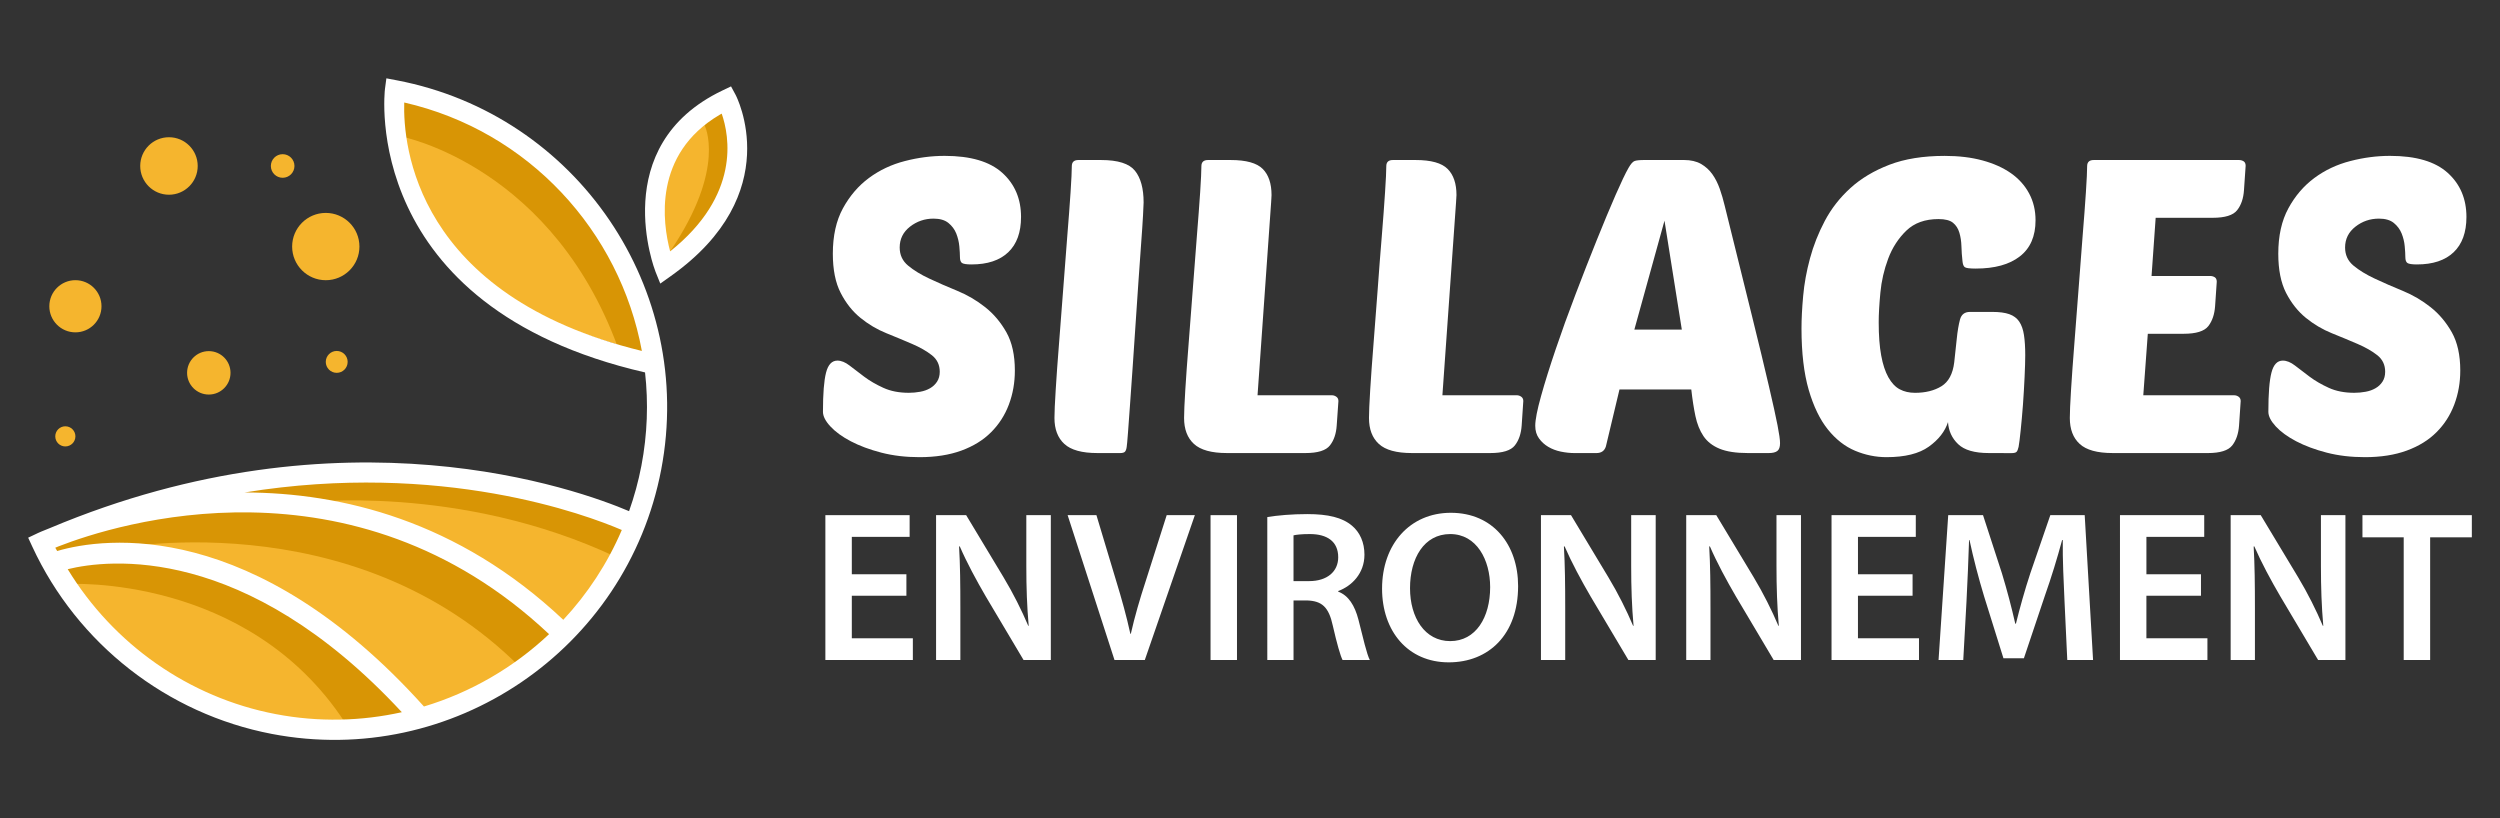 <?xml version="1.0" encoding="utf-8"?>
<!-- Generator: Adobe Illustrator 16.0.0, SVG Export Plug-In . SVG Version: 6.00 Build 0)  -->
<!DOCTYPE svg PUBLIC "-//W3C//DTD SVG 1.1//EN" "http://www.w3.org/Graphics/SVG/1.1/DTD/svg11.dtd">
<svg version="1.1" id="Calque_1" xmlns="http://www.w3.org/2000/svg" xmlns:xlink="http://www.w3.org/1999/xlink" x="0px" y="0px"
	 width="207px" height="67.75px" viewBox="0 0 207 67.75" enable-background="new 0 0 207 67.75" xml:space="preserve">
<rect x="0" y="0" width="207" height="67.75" fill="#333333" stroke="none"/>
<g>
	<path fill="#F5B52E" d="M4.85,46.99c0,0,14.798-5.361,29.139,12.27C33.989,59.26,15.248,64.933,4.85,46.99z"/>
	<path fill="#F5B52E" d="M3.822,45.125c0,0,11.82-4.796,23.262-2.608c11.443,2.187,19.271,9.642,19.271,9.642
		s-4.567,5.417-11.058,6.661c0,0-8.527-9.368-17.257-11.556S4.401,46.267,4.401,46.267L3.822,45.125z"/>
	<path fill="#F5B52E" d="M18.674,40.608c0,0,15.314-4.164,33.398,3.067l-3.852,7.082l-1.777,0.938
		C46.443,51.695,36.945,41.566,18.674,40.608z"/>
	<path fill="#D89505" d="M5.599,48.356c0,0,14.898-0.876,22.964,11.467c0.113,0.176,5.836-0.573,5.836-0.573l-5.151-4.777
		l-6.53-4.793l-8.479-3.133l-3.455-0.461l-3.4,0.156l-2.327,0.487L5.599,48.356z"/>
	<path fill="#D89505" d="M8.905,45.525c0,0,20.194-4.285,34.194,9.749l3.017-2.969l-5.669-4.842l-8.317-3.598l-9.131-2.13
		l-6.383,0.004l-8.73,1.522l-4.222,1.499l0.309,0.979c0,0,0.49,0.592,0.662,0.623C4.803,46.397,8.905,45.525,8.905,45.525z"/>
	<path fill="#D89505" d="M24.966,41.631c0,0,13.05-1.65,26.087,4.51l1.08-2.79l-4.013-1.537c0,0-4.823-1.106-4.995-1.142
		c-0.17-0.031-10.58-1.408-10.58-1.408l-9.714,0.367l-3.744,0.875l0.048,1.026L24.966,41.631z"/>
	<path fill="#F5B52E" d="M33.47,8.487c0,0-2.477,15.344,19.677,20.571C53.146,29.059,51.536,12.249,33.47,8.487z"/>
	<path fill="#D89505" d="M33.21,11.298c0,0,12.827,2.453,18.217,18.214c0,0,2.968,0.46,2.774,0.158
		c-0.192-0.302-0.928-3.954-0.928-3.954l-3.62-7.234l-5.274-5.316l-5.921-3.726l-5.53-1.813l-0.518,1.55L33.21,11.298z"/>
	<path fill="#F5B52E" d="M59.757,9.408c0,0-7.024,2.325-4.409,11.839C55.348,21.247,63.31,16.525,59.757,9.408z"/>
	<path fill="#D89505" d="M58.333,10.366c0,0,1.87,3.513-2.846,10.447l1.82-0.3l2.062-2.868l0.815-2.22l0.366-3.97l-0.48-2.292
		l-0.593-0.609L58.333,10.366z"/>
	<g>
		<path fill="#FFFFFF" d="M32.86,6.651l-0.868-0.165l-0.116,0.874C31.851,7.542,29.73,25.384,53.41,30.838
			c0.282,2.52,0.197,5.115-0.303,7.73c-0.248,1.296-0.594,2.549-1.02,3.756c-4.191-1.784-23.63-8.843-47.956,1.401
			c-0.599,0.233-0.95,0.391-1.025,0.426c-0.001,0.003-0.002,0.003-0.002,0.003l0,0c-0.006,0.002-0.022,0.01-0.023,0.011
			l-0.749,0.355l0.348,0.752c3.726,8.042,11.142,13.835,19.838,15.498c14.921,2.853,29.38-6.967,32.23-21.888
			C57.6,23.961,47.781,9.503,32.86,6.651z M33.47,8.487c10.309,2.357,17.854,10.67,19.677,20.571
			C34.361,24.465,33.365,11.991,33.47,8.487z M5.606,47.128c3.312-0.81,14.663-2.188,27.665,11.842
			c-3.337,0.742-6.874,0.84-10.44,0.158C15.626,57.752,9.385,53.334,5.606,47.128z M35.104,58.499
			C21.053,42.874,8.649,44.464,4.734,45.624c-0.049-0.096-0.11-0.178-0.158-0.273c0.097-0.043,0.194-0.078,0.29-0.12
			c4.718-1.837,24.293-8.06,40.596,7.277C42.533,55.269,38.983,57.33,35.104,58.499z M20.251,40.775
			c16.318-2.645,28.305,1.849,31.234,3.108c-1.188,2.782-2.841,5.289-4.845,7.437C37.896,43.079,28.245,40.795,20.251,40.775z"/>
		<path fill="#FFFFFF" d="M60.907,7.852l-0.377-0.7l-0.717,0.343c-9.59,4.583-5.578,14.899-5.537,15.002l0.395,0.983l0.863-0.613
			C65.177,16.031,60.952,7.933,60.907,7.852z M59.757,9.408c0.644,1.854,1.566,6.749-4.27,11.405
			c-0.627-2.36-1.432-8.046,4.086-11.3C59.632,9.479,59.693,9.443,59.757,9.408z"/>
	</g>
	<circle fill="#F5B52E" cx="26.975" cy="20.415" r="2.786"/>
	<circle fill="#F5B52E" cx="27.88" cy="29.965" r="0.906"/>
	<circle fill="#F5B52E" cx="6.244" cy="25.359" r="2.16"/>
	<circle fill="#F5B52E" cx="13.99" cy="13.743" r="2.38"/>
	<circle fill="#F5B52E" cx="23.404" cy="13.743" r="0.977"/>
	<circle fill="#F5B52E" cx="17.289" cy="30.871" r="1.798"/>
	<circle fill="#F5B52E" cx="5.41" cy="36.131" r="0.834"/>
	<g>
		<g>
			<path fill="#FFFFFF" d="M78.22,12.906c2.141,0,3.729,0.467,4.766,1.401c1.037,0.935,1.556,2.153,1.556,3.657
				c0,1.277-0.354,2.25-1.059,2.922c-0.707,0.673-1.721,1.009-3.043,1.009c-0.409,0-0.671-0.041-0.787-0.12
				c-0.113-0.079-0.17-0.244-0.17-0.496c0-0.227-0.017-0.523-0.051-0.888c-0.034-0.364-0.12-0.718-0.255-1.06
				c-0.138-0.341-0.354-0.632-0.649-0.871c-0.297-0.24-0.707-0.358-1.232-0.358c-0.729,0-1.377,0.222-1.947,0.665
				c-0.57,0.445-0.855,1.021-0.855,1.726c0,0.616,0.234,1.118,0.702,1.504c0.465,0.387,1.054,0.746,1.76,1.075
				c0.705,0.332,1.475,0.668,2.307,1.008c0.833,0.342,1.6,0.792,2.306,1.351c0.708,0.558,1.293,1.255,1.761,2.084
				c0.467,0.834,0.7,1.888,0.7,3.163c0,1.002-0.164,1.94-0.495,2.818c-0.33,0.877-0.82,1.64-1.469,2.289
				c-0.648,0.651-1.47,1.159-2.459,1.522c-0.993,0.364-2.148,0.546-3.47,0.546c-1.139,0-2.191-0.123-3.161-0.374
				c-0.969-0.251-1.811-0.565-2.529-0.941c-0.718-0.377-1.281-0.787-1.69-1.23c-0.412-0.444-0.616-0.848-0.616-1.213
				c0-1.505,0.085-2.585,0.257-3.246c0.17-0.659,0.482-0.992,0.938-0.992c0.32,0,0.655,0.137,1.009,0.41
				c0.353,0.275,0.757,0.582,1.212,0.924s0.985,0.648,1.588,0.922c0.603,0.275,1.305,0.41,2.102,0.41
				c0.319,0,0.633-0.028,0.941-0.086c0.308-0.055,0.579-0.152,0.819-0.29c0.239-0.137,0.432-0.317,0.581-0.546
				c0.148-0.228,0.223-0.5,0.223-0.82c0-0.568-0.218-1.025-0.65-1.368c-0.433-0.341-0.979-0.653-1.641-0.938
				c-0.662-0.285-1.372-0.582-2.135-0.889c-0.763-0.309-1.475-0.729-2.135-1.265c-0.663-0.536-1.208-1.225-1.641-2.068
				c-0.434-0.843-0.65-1.926-0.65-3.246c0-1.48,0.277-2.734,0.836-3.759c0.561-1.025,1.277-1.863,2.155-2.513
				c0.876-0.648,1.866-1.116,2.972-1.4C76.025,13.048,77.125,12.906,78.22,12.906z"/>
			<path fill="#FFFFFF" d="M90.862,37.513c-1.275,0-2.186-0.251-2.733-0.754c-0.546-0.5-0.82-1.217-0.82-2.152
				c0-0.455,0.034-1.236,0.104-2.341c0.066-1.104,0.159-2.363,0.271-3.774c0.115-1.415,0.229-2.906,0.344-4.48
				c0.113-1.57,0.227-3.051,0.341-4.441c0.114-1.389,0.205-2.608,0.274-3.656c0.069-1.048,0.103-1.766,0.103-2.153
				c0-0.342,0.181-0.512,0.545-0.512h1.88c1.392,0,2.327,0.296,2.804,0.888c0.478,0.593,0.716,1.47,0.716,2.631
				c0,0.114-0.015,0.479-0.05,1.093c-0.033,0.616-0.087,1.39-0.156,2.325c-0.066,0.934-0.141,1.976-0.222,3.127
				c-0.08,1.149-0.158,2.33-0.239,3.536c-0.08,1.209-0.161,2.389-0.239,3.537c-0.081,1.152-0.151,2.192-0.22,3.127
				c-0.068,0.935-0.128,1.716-0.17,2.34c-0.047,0.63-0.083,1.011-0.104,1.146c-0.024,0.183-0.07,0.313-0.138,0.395
				c-0.069,0.079-0.206,0.12-0.409,0.12H90.862z"/>
			<path fill="#FFFFFF" d="M101.595,37.513c-1.277,0-2.186-0.251-2.735-0.754c-0.546-0.5-0.818-1.217-0.818-2.152
				c0-0.455,0.033-1.236,0.102-2.341c0.069-1.104,0.158-2.363,0.272-3.774c0.116-1.415,0.229-2.906,0.343-4.48
				c0.114-1.57,0.227-3.051,0.341-4.441c0.113-1.389,0.205-2.608,0.274-3.656c0.068-1.048,0.102-1.766,0.102-2.153
				c0-0.342,0.183-0.512,0.546-0.512h1.879c1.278,0,2.161,0.245,2.651,0.735s0.732,1.213,0.732,2.169
				c0,0.115-0.006,0.217-0.016,0.308c-0.012,0.091-0.018,0.193-0.018,0.307l-1.125,15.959h6.147c0.138,0,0.264,0.04,0.376,0.121
				c0.114,0.081,0.174,0.198,0.174,0.358l-0.141,2.017c-0.045,0.683-0.23,1.235-0.561,1.656c-0.33,0.423-1.01,0.634-2.034,0.634
				H101.595z"/>
			<path fill="#FFFFFF" d="M116.904,37.513c-1.277,0-2.188-0.251-2.734-0.754c-0.546-0.5-0.818-1.217-0.818-2.152
				c0-0.455,0.033-1.236,0.102-2.341c0.069-1.104,0.158-2.363,0.272-3.774c0.116-1.415,0.229-2.906,0.343-4.48
				c0.113-1.57,0.227-3.051,0.343-4.441c0.114-1.389,0.203-2.608,0.271-3.656c0.069-1.048,0.103-1.766,0.103-2.153
				c0-0.342,0.182-0.512,0.546-0.512h1.882c1.275,0,2.156,0.245,2.646,0.735c0.493,0.49,0.737,1.213,0.737,2.169
				c0,0.115-0.006,0.217-0.018,0.308s-0.018,0.193-0.018,0.307l-1.129,15.959h6.155c0.134,0,0.26,0.04,0.372,0.121
				c0.116,0.081,0.171,0.198,0.171,0.358l-0.134,2.017c-0.048,0.683-0.234,1.235-0.564,1.656c-0.332,0.423-1.01,0.634-2.034,0.634
				H116.904z"/>
			<path fill="#FFFFFF" d="M139.424,13.248c0.57,0,1.042,0.109,1.42,0.325c0.376,0.216,0.689,0.5,0.94,0.854
				s0.453,0.758,0.614,1.212c0.158,0.457,0.296,0.923,0.409,1.401c0.914,3.692,1.663,6.731,2.258,9.124
				c0.591,2.395,1.058,4.324,1.398,5.796c0.343,1.467,0.582,2.556,0.719,3.263c0.137,0.705,0.206,1.195,0.206,1.468
				c0,0.32-0.075,0.537-0.225,0.65c-0.146,0.113-0.382,0.172-0.7,0.172h-1.742c-0.979,0-1.759-0.12-2.341-0.36
				c-0.58-0.239-1.024-0.587-1.332-1.042c-0.307-0.456-0.528-1.008-0.666-1.657c-0.137-0.65-0.251-1.384-0.343-2.205h-5.946
				l-1.125,4.716c-0.117,0.366-0.376,0.549-0.789,0.549h-1.809c-0.368,0-0.741-0.041-1.13-0.12
				c-0.388-0.081-0.734-0.212-1.042-0.395c-0.308-0.182-0.564-0.414-0.768-0.699c-0.206-0.284-0.311-0.632-0.311-1.045
				c0-0.5,0.161-1.319,0.48-2.458c0.317-1.142,0.723-2.433,1.213-3.879c0.489-1.447,1.036-2.961,1.642-4.546
				c0.604-1.584,1.189-3.081,1.759-4.494c0.568-1.413,1.088-2.654,1.554-3.726c0.469-1.07,0.827-1.822,1.078-2.255
				c0.182-0.319,0.346-0.507,0.495-0.564c0.147-0.057,0.428-0.085,0.837-0.085H139.424z M135.324,27.293h3.931l-1.435-9.021
				L135.324,27.293z"/>
			<path fill="#FFFFFF" d="M164.679,37.513c-1.183,0-2.032-0.245-2.543-0.736c-0.515-0.49-0.795-1.099-0.841-1.827
				c-0.25,0.773-0.778,1.452-1.588,2.033c-0.81,0.579-1.974,0.87-3.499,0.87c-0.891,0-1.757-0.176-2.6-0.528
				c-0.845-0.354-1.597-0.941-2.257-1.761c-0.66-0.821-1.191-1.914-1.589-3.28c-0.396-1.367-0.598-3.063-0.598-5.092
				c0-0.776,0.046-1.669,0.138-2.685c0.089-1.013,0.278-2.049,0.564-3.109c0.284-1.059,0.693-2.096,1.228-3.109
				c0.537-1.014,1.243-1.92,2.12-2.717c0.875-0.797,1.953-1.441,3.228-1.931c1.275-0.49,2.805-0.734,4.582-0.734
				c1.161,0,2.203,0.125,3.126,0.376c0.923,0.251,1.708,0.604,2.359,1.059c0.648,0.457,1.149,1.015,1.502,1.676
				c0.355,0.661,0.531,1.401,0.531,2.221c0,1.322-0.432,2.318-1.302,2.991c-0.863,0.672-2.081,1.007-3.654,1.007
				c-0.502,0-0.804-0.039-0.905-0.119c-0.105-0.079-0.164-0.245-0.188-0.495c-0.048-0.41-0.075-0.82-0.087-1.23
				s-0.068-0.787-0.171-1.127c-0.1-0.342-0.276-0.616-0.527-0.821c-0.251-0.205-0.651-0.307-1.198-0.307
				c-1.116,0-2.003,0.319-2.666,0.957c-0.66,0.638-1.162,1.412-1.503,2.323c-0.34,0.91-0.559,1.851-0.647,2.82
				c-0.092,0.968-0.138,1.783-0.138,2.443c0,1.092,0.069,2.01,0.206,2.749c0.135,0.742,0.335,1.345,0.596,1.812
				c0.266,0.468,0.575,0.801,0.942,0.992c0.364,0.194,0.785,0.29,1.263,0.29c0.866,0,1.595-0.181,2.19-0.546
				c0.588-0.364,0.942-1.025,1.057-1.983l0.206-1.914c0.065-0.66,0.158-1.2,0.271-1.623c0.114-0.421,0.389-0.632,0.82-0.632h1.883
				c0.567,0,1.03,0.064,1.383,0.188c0.352,0.125,0.627,0.329,0.82,0.615c0.191,0.284,0.322,0.654,0.391,1.111
				c0.07,0.454,0.105,1.014,0.105,1.673c0,0.458-0.019,1.062-0.054,1.812c-0.033,0.753-0.081,1.516-0.135,2.29
				c-0.06,0.773-0.122,1.486-0.191,2.136c-0.068,0.65-0.122,1.1-0.17,1.35c-0.044,0.204-0.102,0.343-0.17,0.411
				c-0.069,0.069-0.204,0.104-0.409,0.104H164.679z"/>
			<path fill="#FFFFFF" d="M174.934,37.513c-1.278,0-2.188-0.251-2.734-0.754c-0.548-0.5-0.819-1.217-0.819-2.152
				c0-0.455,0.033-1.236,0.102-2.341s0.159-2.363,0.271-3.774c0.114-1.415,0.23-2.906,0.345-4.48c0.112-1.57,0.227-3.051,0.34-4.441
				c0.113-1.389,0.206-2.608,0.274-3.656c0.069-1.048,0.102-1.766,0.102-2.153c0-0.342,0.183-0.512,0.547-0.512h12.031
				c0.135,0,0.26,0.034,0.374,0.102c0.112,0.068,0.173,0.194,0.173,0.376l-0.138,2.017c-0.045,0.683-0.232,1.235-0.564,1.657
				c-0.328,0.422-1.007,0.632-2.033,0.632h-4.715l-0.341,4.817h4.849c0.139,0,0.264,0.034,0.38,0.103
				c0.11,0.069,0.17,0.194,0.17,0.376l-0.137,2.017c-0.048,0.684-0.236,1.235-0.564,1.659c-0.332,0.42-1.01,0.631-2.033,0.631
				h-2.975l-0.374,5.092h7.517c0.138,0,0.263,0.04,0.377,0.121c0.112,0.081,0.17,0.198,0.17,0.358l-0.135,2.017
				c-0.048,0.683-0.236,1.235-0.564,1.656c-0.332,0.423-1.009,0.634-2.033,0.634H174.934z"/>
			<path fill="#FFFFFF" d="M197.896,12.906c2.145,0,3.732,0.467,4.769,1.401c1.036,0.935,1.556,2.153,1.556,3.657
				c0,1.277-0.355,2.25-1.06,2.922c-0.705,0.673-1.721,1.009-3.041,1.009c-0.411,0-0.671-0.041-0.787-0.12
				c-0.114-0.079-0.171-0.244-0.171-0.496c0-0.227-0.018-0.523-0.051-0.888c-0.032-0.364-0.119-0.718-0.256-1.06
				c-0.139-0.341-0.354-0.632-0.648-0.871c-0.296-0.24-0.705-0.358-1.23-0.358c-0.731,0-1.381,0.222-1.947,0.665
				c-0.569,0.445-0.857,1.021-0.857,1.726c0,0.616,0.233,1.118,0.701,1.504c0.467,0.387,1.055,0.746,1.761,1.075
				c0.706,0.332,1.475,0.668,2.307,1.008c0.834,0.342,1.602,0.792,2.307,1.351c0.708,0.558,1.293,1.255,1.761,2.084
				c0.467,0.834,0.7,1.888,0.7,3.163c0,1.002-0.165,1.94-0.496,2.818c-0.332,0.877-0.818,1.64-1.47,2.289
				c-0.648,0.651-1.469,1.159-2.461,1.522c-0.991,0.364-2.146,0.546-3.467,0.546c-1.141,0-2.191-0.123-3.163-0.374
				c-0.967-0.251-1.809-0.565-2.528-0.941c-0.717-0.377-1.281-0.787-1.69-1.23c-0.409-0.444-0.615-0.848-0.615-1.213
				c0-1.505,0.084-2.585,0.257-3.246c0.17-0.659,0.483-0.992,0.938-0.992c0.32,0,0.656,0.137,1.01,0.41
				c0.353,0.275,0.759,0.582,1.212,0.924c0.457,0.342,0.986,0.648,1.589,0.922c0.604,0.275,1.306,0.41,2.103,0.41
				c0.319,0,0.634-0.028,0.94-0.086c0.308-0.055,0.58-0.152,0.818-0.29c0.242-0.137,0.434-0.317,0.583-0.546
				c0.148-0.228,0.221-0.5,0.221-0.82c0-0.568-0.216-1.025-0.648-1.368c-0.434-0.341-0.979-0.653-1.64-0.938
				c-0.662-0.285-1.373-0.582-2.139-0.889c-0.76-0.309-1.475-0.729-2.135-1.265c-0.66-0.536-1.206-1.225-1.642-2.068
				c-0.431-0.843-0.646-1.926-0.646-3.246c0-1.48,0.277-2.734,0.836-3.759c0.557-1.025,1.275-1.863,2.153-2.513
				c0.875-0.648,1.866-1.116,2.972-1.4C195.703,13.048,196.805,12.906,197.896,12.906z"/>
		</g>
		<g>
			<path fill="#FFFFFF" d="M75.05,49.327h-4.52v3.523h5.054v1.798h-7.243V42.655h6.976v1.797H70.53v3.097h4.52V49.327z"/>
			<path fill="#FFFFFF" d="M77.507,54.648V42.655h2.491l3.095,5.143c0.802,1.334,1.495,2.723,2.047,4.021h0.036
				c-0.142-1.603-0.197-3.149-0.197-4.983v-4.181h2.029v11.993H84.75l-3.131-5.268c-0.766-1.314-1.566-2.793-2.153-4.146
				l-0.054,0.019c0.09,1.547,0.106,3.132,0.106,5.106v4.288H77.507z"/>
			<path fill="#FFFFFF" d="M92.28,54.648L88.4,42.655h2.384l1.636,5.445c0.463,1.513,0.854,2.917,1.173,4.377h0.04
				c0.319-1.423,0.747-2.882,1.225-4.342l1.744-5.48h2.332L94.79,54.648H92.28z"/>
			<path fill="#FFFFFF" d="M102.422,42.655v11.993h-2.189V42.655H102.422z"/>
			<path fill="#FFFFFF" d="M104.933,42.815c0.818-0.142,2.047-0.248,3.31-0.248c1.726,0,2.902,0.284,3.702,0.961
				c0.658,0.551,1.031,1.387,1.031,2.4c0,1.548-1.048,2.598-2.171,3.007v0.054c0.854,0.319,1.37,1.156,1.672,2.314
				c0.377,1.493,0.696,2.882,0.943,3.345h-2.257c-0.18-0.354-0.463-1.336-0.804-2.829c-0.338-1.567-0.908-2.064-2.152-2.102h-1.103
				v4.931h-2.172V42.815z M107.104,48.116h1.3c1.475,0,2.4-0.782,2.4-1.975c0-1.316-0.926-1.921-2.347-1.921
				c-0.693,0-1.142,0.054-1.354,0.107V48.116z"/>
			<path fill="#FFFFFF" d="M125.699,48.526c0,4.023-2.436,6.316-5.745,6.316c-3.38,0-5.519-2.578-5.519-6.102
				c0-3.685,2.314-6.281,5.695-6.281C123.636,42.46,125.699,45.11,125.699,48.526z M116.75,48.704c0,2.438,1.228,4.38,3.327,4.38
				c2.12,0,3.308-1.959,3.308-4.47c0-2.257-1.119-4.394-3.308-4.394C117.905,44.221,116.75,46.23,116.75,48.704z"/>
			<path fill="#FFFFFF" d="M127.591,54.648V42.655h2.489l3.094,5.143c0.804,1.334,1.497,2.723,2.049,4.021h0.036
				c-0.144-1.603-0.197-3.149-0.197-4.983v-4.181h2.03v11.993h-2.261l-3.132-5.268c-0.766-1.314-1.564-2.793-2.152-4.146
				l-0.055,0.019c0.09,1.547,0.108,3.132,0.108,5.106v4.288H127.591z"/>
			<path fill="#FFFFFF" d="M139.619,54.648V42.655h2.489l3.098,5.143c0.8,1.334,1.496,2.723,2.045,4.021h0.036
				c-0.14-1.603-0.194-3.149-0.194-4.983v-4.181h2.028v11.993h-2.261l-3.13-5.268c-0.765-1.314-1.568-2.793-2.153-4.146
				l-0.053,0.019c0.089,1.547,0.104,3.132,0.104,5.106v4.288H139.619z"/>
			<path fill="#FFFFFF" d="M158.36,49.327h-4.521v3.523h5.054v1.798h-7.242V42.655h6.977v1.797h-4.788v3.097h4.521V49.327z"/>
			<path fill="#FFFFFF" d="M170.941,49.755c-0.071-1.549-0.162-3.417-0.144-5.037h-0.054c-0.391,1.461-0.887,3.08-1.421,4.591
				l-1.744,5.197h-1.693l-1.601-5.125c-0.463-1.53-0.89-3.167-1.209-4.663h-0.037c-0.054,1.567-0.125,3.471-0.214,5.108
				l-0.266,4.822h-2.046l0.8-11.993h2.882l1.567,4.821c0.428,1.406,0.802,2.831,1.103,4.166h0.054c0.32-1.3,0.731-2.778,1.194-4.182
				l1.654-4.806h2.847l0.692,11.993h-2.135L170.941,49.755z"/>
			<path fill="#FFFFFF" d="M182.24,49.327h-4.518v3.523h5.053v1.798h-7.241V42.655h6.976v1.797h-4.787v3.097h4.518V49.327z"/>
			<path fill="#FFFFFF" d="M184.698,54.648V42.655h2.491l3.097,5.143c0.801,1.334,1.493,2.723,2.045,4.021h0.037
				c-0.141-1.603-0.195-3.149-0.195-4.983v-4.181h2.028v11.993h-2.261l-3.129-5.268c-0.769-1.314-1.567-2.793-2.157-4.146
				l-0.05,0.019c0.087,1.547,0.104,3.132,0.104,5.106v4.288H184.698z"/>
			<path fill="#FFFFFF" d="M199.026,44.49h-3.415v-1.835h9.057v1.835h-3.452v10.158h-2.189V44.49z"/>
		</g>
	</g>
</g>
</svg>
